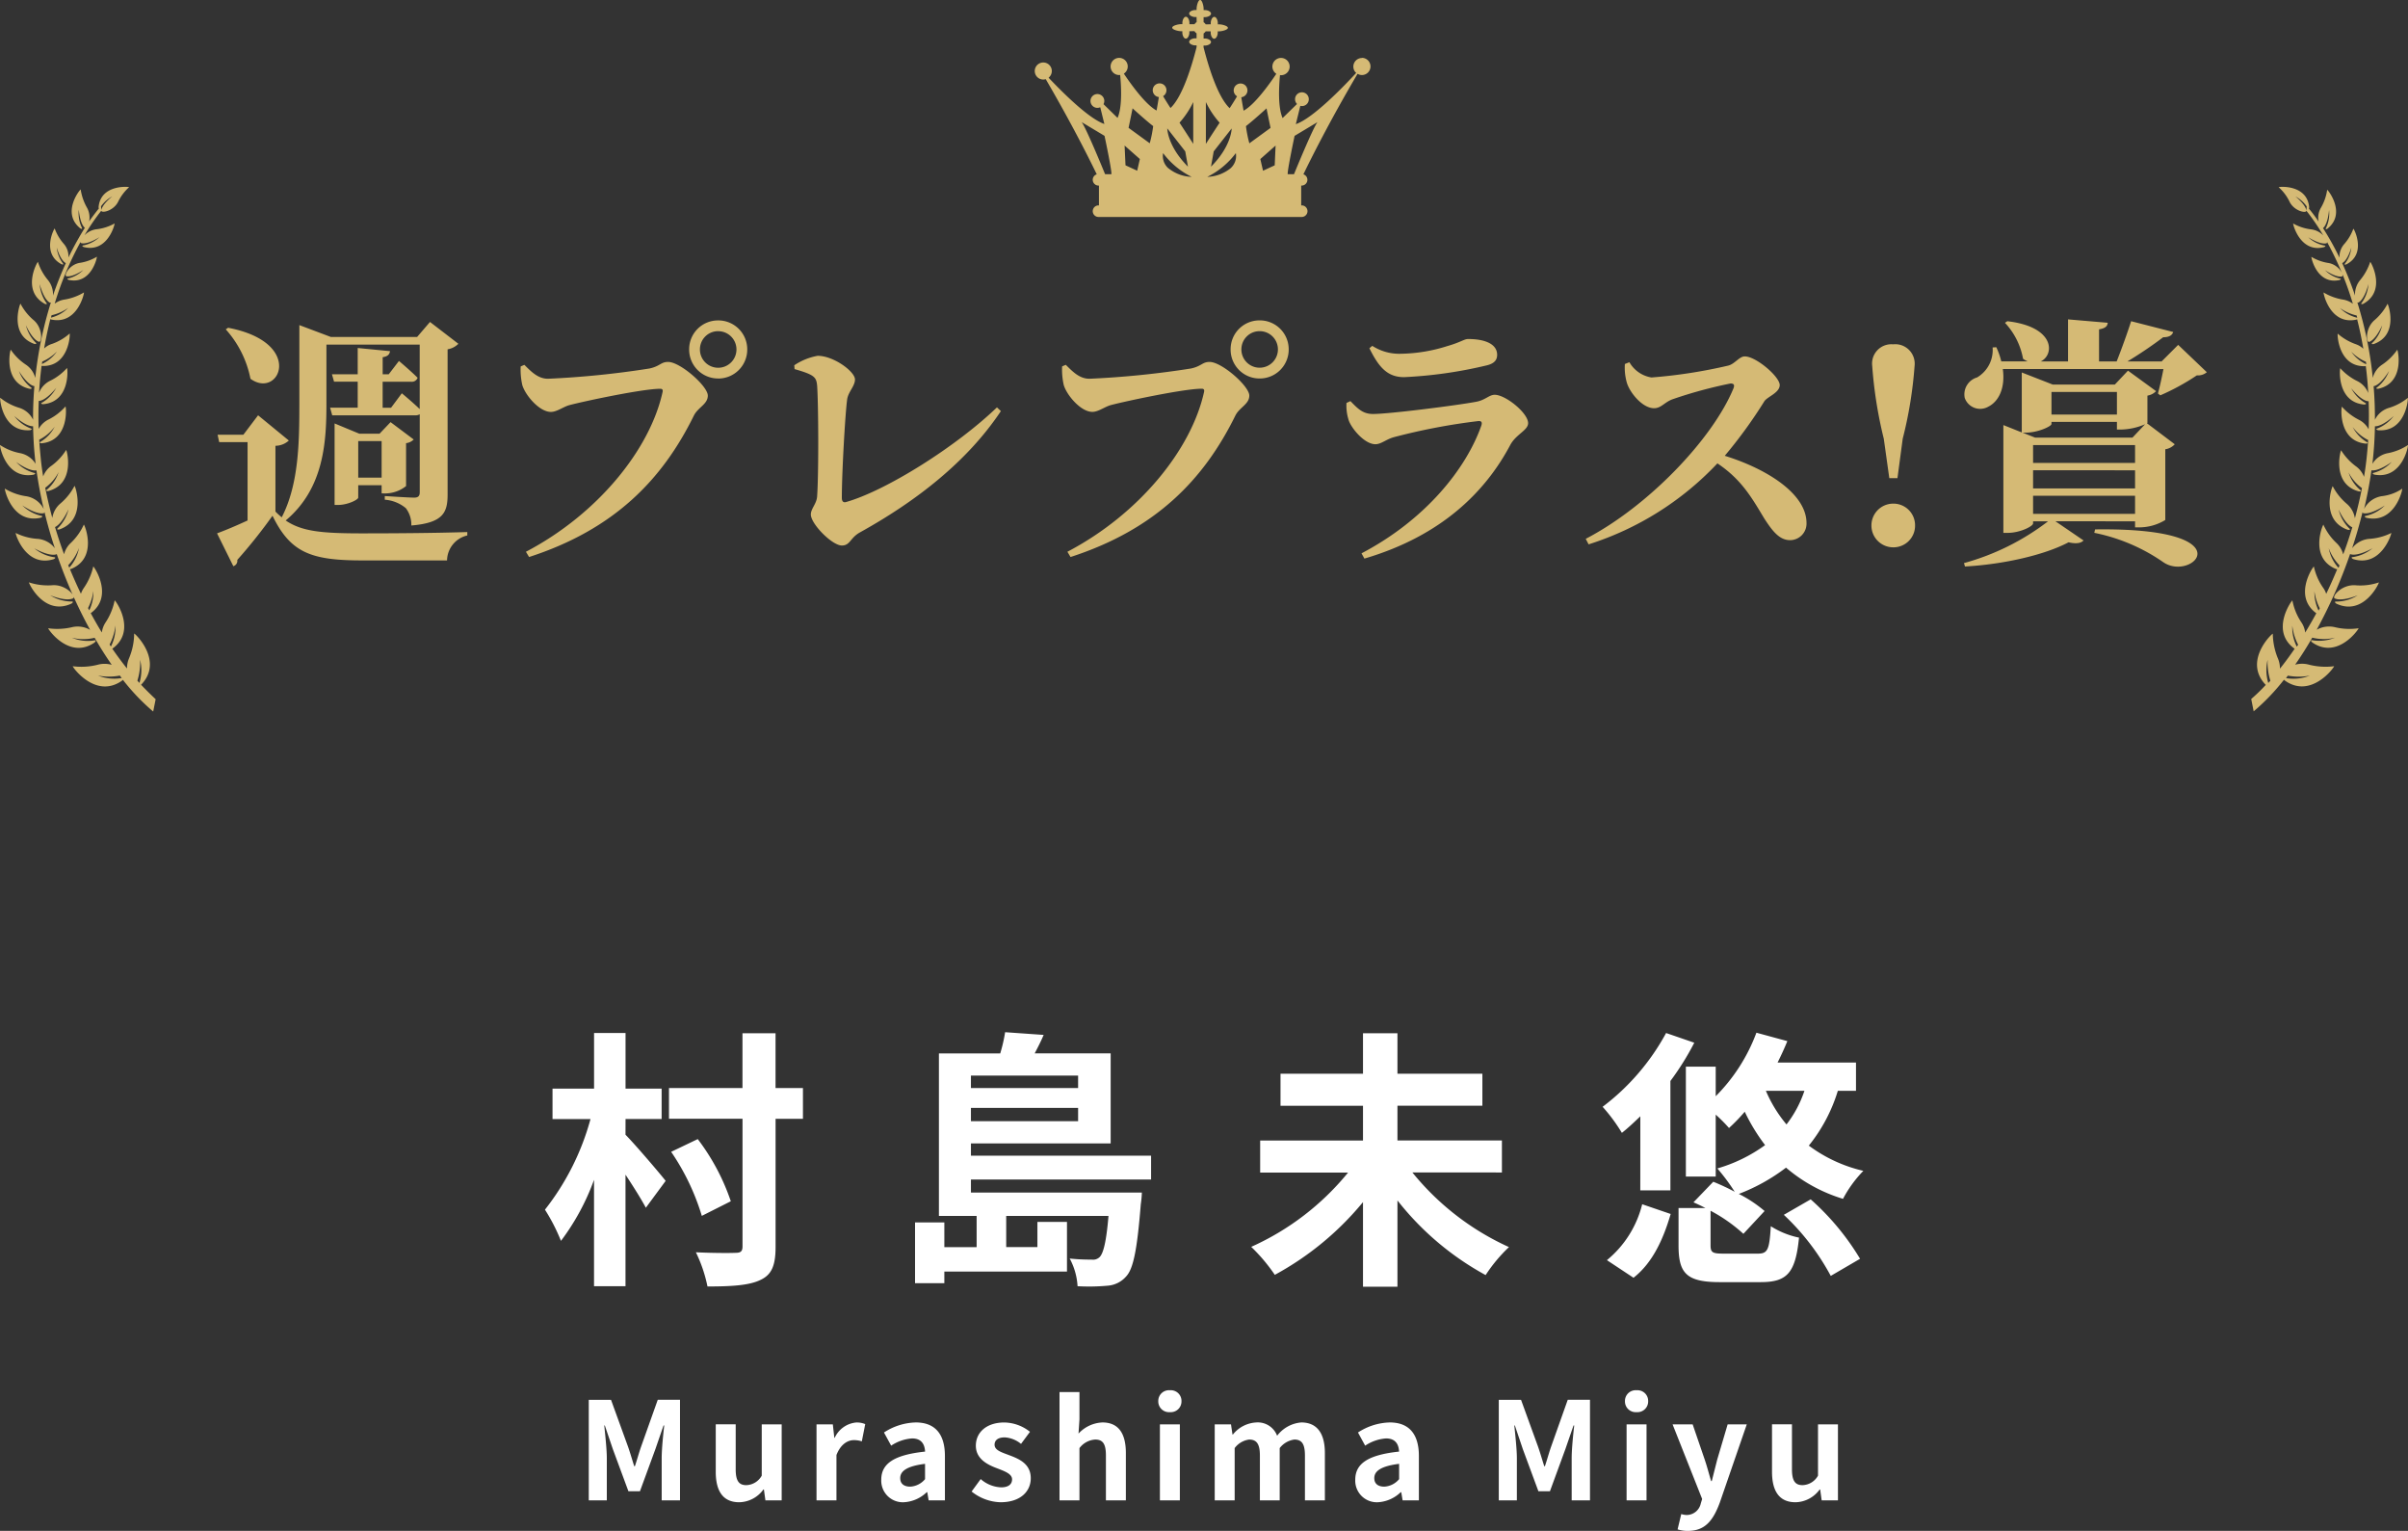 <svg xmlns="http://www.w3.org/2000/svg" width="284" height="180.496" viewBox="0 0 284 180.496">
  <rect x="0" y="0" width="284" height="180.496" fill="#333333" stroke="none"/>
  <g id="グループ_336" data-name="グループ 336" transform="translate(-3255 -4848.165)">
    <path id="パス_19" data-name="パス 19" d="M756.264,425.215a1.013,1.013,0,0,0-1.013,1.013,1,1,0,0,0,.336.746c-1.493,1.617-5.09,5.344-7.12,6.038l.53-2.159a.8.8,0,0,0,1-.786.81.81,0,1,0-1.389.567l-1.7,1.66c-.566-1.267-.439-3.7-.307-5.064.039,0,.076.011.116.011a1.018,1.018,0,1,0-.55-.164c-.864,1.284-2.565,3.647-3.86,4.348-.09-.505-.2-1.109-.269-1.588a.811.811,0,1,0-.5-.108c-.252.419-.581.955-.875,1.4-1.421-1.339-2.519-4.98-3.079-7.19v-.193h.174c.3,0,.7-.169.706-.41l0-.006c0-.238-.4-.413-.7-.413h-.175c0-.055,0-.114,0-.176,0-.021,0-.04,0-.061,0-.142,0-.267,0-.364a.776.776,0,0,0,.247-.248h.37l.222,0,0,.174c0,.3.169.7.408.7h.007c.239,0,.414-.4.414-.7v-.174h.177c.3,0,1.02-.171,1.022-.41l0,0c0-.239-.716-.414-1.018-.414h-.174l0-.176c0-.3-.171-.7-.409-.705l-.006,0c-.239,0-.414.4-.414.7v.173h-.177a.868.868,0,0,0-.108.006h-.314a.762.762,0,0,0-.248-.249c0-.225,0-.434,0-.6.053,0,.111,0,.172,0,.3,0,.7-.169.706-.408l0-.006c0-.239-.4-.413-.7-.413h-.175c0-.055,0-.114,0-.178,0-.3-.169-1.02-.408-1.022l-.005,0c-.239,0-.414.716-.414,1.019v.174c-.059,0-.119,0-.176,0-.3,0-.7.171-.7.41v0c0,.239.4.414.7.414h.174v.178a.921.921,0,0,0,.006.108v.312a.813.813,0,0,0-.25.247h-.6l0-.172c0-.3-.17-.7-.41-.705l-.006,0c-.239,0-.414.4-.414.7v.173h-.177c-.3,0-1.02.169-1.022.408l0,.006c0,.239.717.414,1.019.414h.175l0,.177c0,.3.17.7.41.7h.006c.238,0,.412-.4.412-.7v-.174h.179a.863.863,0,0,0,.108-.006h.313a.773.773,0,0,0,.251.252v.371s0,.084,0,.221h-.173c-.3,0-.7.169-.7.408v.006c0,.239.4.414.7.414h.174v.209c-.561,2.211-1.657,5.842-3.077,7.179-.294-.445-.623-.981-.874-1.4a.809.809,0,1,0-.5.108c-.073.48-.179,1.083-.269,1.588-1.294-.7-3-3.064-3.859-4.348a1.011,1.011,0,1,0-.551.164c.039,0,.078-.008.116-.011.131,1.368.258,3.8-.307,5.064l-1.657-1.619a.8.8,0,0,0,.094-.372.815.815,0,1,0-.478.737l.484,1.972c-1.814-.621-4.88-3.662-6.577-5.456a1.006,1.006,0,1,0-.618.218,1.028,1.028,0,0,0,.282-.046c3.121,5.342,5.258,9.646,6.016,11.218a.679.679,0,0,0,.21,1.326h.049v2.338h-.049a.682.682,0,0,0,0,1.365h23.962a.682.682,0,0,0,0-1.365H749.1v-2.338h.049a.679.679,0,0,0,.21-1.326c.787-1.632,3.065-6.215,6.388-11.85a1,1,0,0,0,.513.145,1.013,1.013,0,0,0,0-2.026Zm-29.547,13.7h-.744s-2.228-5.467-2.767-6.143l2.7,1.62S726.784,438.507,726.716,438.91Zm3.04-.413-1.378-.637-.107-2.331,1.8,1.59Zm1.483-3.233-2.5-1.821s.271-1.284.474-2.3c0,0,1.551,1.418,2.43,2.094A14.575,14.575,0,0,1,731.239,435.264Zm4.187.954.318,1.8c-2.438-2.44-2.438-4.506-2.438-4.506Zm-2.015,1.972a1.935,1.935,0,0,1-.6-1.769,9.384,9.384,0,0,0,3.369,2.8A4.619,4.619,0,0,1,733.411,438.19Zm2.957-2.857c-.336-.541-1.619-2.5-1.619-2.5a10.446,10.446,0,0,0,1.619-2.431Zm4.531-1.818s0,2.067-2.438,4.506l.319-1.8Zm-3.041-3.11a10.392,10.392,0,0,0,1.62,2.431s-1.282,1.957-1.62,2.5Zm2.936,7.785a4.621,4.621,0,0,1-2.771,1.031,9.385,9.385,0,0,0,3.369-2.8A1.934,1.934,0,0,1,740.794,438.19Zm1.789-4.949c.877-.676,2.429-2.094,2.429-2.094.2,1.013.473,2.3.473,2.3l-2.5,1.821A14.589,14.589,0,0,1,742.584,433.24Zm3.393,4.621-1.378.637-.318-1.378,1.8-1.59Zm2.277,1.049h-.742c-.068-.4.81-4.523.81-4.523l2.7-1.62C750.482,433.443,748.253,438.91,748.253,438.91Z" transform="translate(2659.363 4429.791)" fill="#d5ba75"/>
    <path id="パス_48" data-name="パス 48" d="M12.087,13.628c-.367.056-.011.189-.011.189,2.644.578,3.366-2.633,3.322-2.733a5.526,5.526,0,0,1-1.933.711c-1.3.156-2,1.522-1.655,1.589.722.144,1.989-.733,1.989-.733A3.79,3.79,0,0,1,12.087,13.628Zm.322,38.35s.411-.278-.078-.244A4.833,4.833,0,0,1,9.887,51s1.822.767,2.7.367c.411-.189-.844-1.722-2.533-1.544a7.157,7.157,0,0,1-2.666-.344C7.366,49.613,9.21,53.479,12.409,51.979ZM8.021,21.361s.433.078.111-.2a4.323,4.323,0,0,1-1.1-2s.711,1.655,1.522,1.944c.378.144.522-1.655-.678-2.6a6.456,6.456,0,0,1-1.489-1.889C6.3,16.684,5.044,20.316,8.021,21.361ZM20.608,61.544a.034.034,0,0,1,.022-.011c2.655-2.755-.678-6-.833-6.021a7.642,7.642,0,0,1-.578,2.855,3.091,3.091,0,0,0-.267,1.266q-.883-1.1-1.733-2.333c2.911-2.078.422-5.655.278-5.7a7.351,7.351,0,0,1-1.033,2.544,2.787,2.787,0,0,0-.478,1.244c-.455-.733-.889-1.5-1.311-2.277,2.744-1.989.422-5.455.3-5.51a7.2,7.2,0,0,1-1.067,2.466,2.875,2.875,0,0,0-.389.755c-.455-.944-.889-1.922-1.3-2.911a.93.93,0,0,0,.133-.011c3.177-1.289,1.633-5.155,1.511-5.233A6.971,6.971,0,0,1,12.354,44.8a2.735,2.735,0,0,0-.822,1.366c-.389-1.055-.744-2.122-1.067-3.211.844-.389,1.589-2.1,1.589-2.1a4.6,4.6,0,0,1-1.2,2.166c-.356.3.111.222.111.222,3.244-1.122,1.911-5.066,1.8-5.144a6.88,6.88,0,0,1-1.622,2.044,2.791,2.791,0,0,0-1,1.733c-.322-1.178-.6-2.366-.833-3.555a5.223,5.223,0,0,0,1.578-1.844,4.483,4.483,0,0,1-1.311,2.011c-.367.267.089.222.089.222,3.222-.844,2.211-4.755,2.111-4.844a6.685,6.685,0,0,1-1.722,1.855,2.67,2.67,0,0,0-.989,1.266c-.122-.722-.222-1.444-.289-2.166S8.632,33.37,8.6,32.659a5.15,5.15,0,0,0,1.822-1.533,4.391,4.391,0,0,1-1.6,1.733c-.4.2.056.222.056.222,3.255-.3,2.911-4.244,2.822-4.344A6.6,6.6,0,0,1,9.732,30.26a2.65,2.65,0,0,0-1.2,1.133c-.033-1.111-.033-2.222.011-3.322a.1.1,0,0,0,.056.011c.878-.089,2-1.533,2-1.533a4.472,4.472,0,0,1-1.6,1.7c-.4.189.056.222.056.222,3.211-.267,2.911-4.166,2.822-4.266a6.49,6.49,0,0,1-1.955,1.489,2.652,2.652,0,0,0-1.344,1.433c.067-1.078.167-2.144.3-3.188l.067.022c3.155.122,3.322-3.722,3.244-3.822a6.242,6.242,0,0,1-2.078,1.222,2.282,2.282,0,0,0-.933.544c.2-1.178.455-2.344.733-3.466l.089.044c3.088.678,3.922-3.077,3.877-3.188a6.468,6.468,0,0,1-2.255.833,2.591,2.591,0,0,0-1.2.489A37.574,37.574,0,0,1,13.476,9.34c0,.078.022.133.089.144.767.189,2.144-.711,2.144-.711a4.027,4.027,0,0,1-1.844.967c-.389.044-.022.2-.022.2,2.8.722,3.688-2.666,3.644-2.777A5.612,5.612,0,0,1,15.4,7.84a2.368,2.368,0,0,0-1.466.722,25.947,25.947,0,0,1,2-2.922l-.044-.5A3.922,3.922,0,0,1,17.22,3.963S16,4.907,15.92,5.641c-.033.344,1.478.078,2.022-1.111A5.6,5.6,0,0,1,19.2,2.885c-.089-.067-3.366-.333-3.6,2.366a.593.593,0,0,0,.033.144c-.389.489-.778.989-1.144,1.522A2.4,2.4,0,0,0,14.2,5.241a6.181,6.181,0,0,1-.711-2.089c-.111.033-2.3,2.777-.044,4.588,0,0,.344.2.156-.144a3.9,3.9,0,0,1-.333-2.055s.111,1.622.711,2.133a38.649,38.649,0,0,0-1.933,3.5,2.24,2.24,0,0,0-.578-1.644,5.689,5.689,0,0,1-1.044-1.778c-.1.056-1.578,2.977.822,4.222,0,0,.356.111.111-.156A3.665,3.665,0,0,1,10.665,10s.411,1.489,1.067,1.833h.011a39.534,39.534,0,0,0-1.522,3.844A2.641,2.641,0,0,0,9.6,13.8a6.322,6.322,0,0,1-1.155-2.111c-.111.056-1.955,3.433.822,4.955,0,0,.411.144.133-.178a4.336,4.336,0,0,1-.744-2.155s.433,1.744,1.178,2.177a.143.143,0,0,0,.144-.022,46.044,46.044,0,0,0-1.844,8.91,2.673,2.673,0,0,0-1.144-1.589A6.513,6.513,0,0,1,5.244,22.05c-.1.089-.911,3.922,2.244,4.611,0,0,.444.022.078-.211A4.38,4.38,0,0,1,6.21,24.56s.922,1.578,1.778,1.778h.044c-.111,1.311-.167,2.633-.156,3.966a2.7,2.7,0,0,0-1.689-1.422A6.555,6.555,0,0,1,4,27.715c-.067.111.256,4.066,3.511,3.822,0,0,.444-.111.011-.233A4.477,4.477,0,0,1,5.655,29.86S6.988,31.1,7.877,31.071c.022,1.122.078,2.266.189,3.4.033.344.067.689.111,1.033a2.774,2.774,0,0,0-1.855-1.266,6.44,6.44,0,0,1-2.344-.955c-.056.122.678,4.088,3.955,3.5,0,0,.433-.156-.011-.233a4.551,4.551,0,0,1-2.044-1.266s1.5,1.133,2.4.989c.211,1.511.5,3.044.855,4.566A2.794,2.794,0,0,0,7,39.314a6.641,6.641,0,0,1-2.455-.889c-.044.133.878,4.188,4.233,3.433,0,0,.444-.178-.022-.244A4.663,4.663,0,0,1,6.6,40.4s1.6,1.111,2.522.922c.067-.011.1-.067.1-.144.344,1.433.755,2.866,1.222,4.277a2.841,2.841,0,0,0-2.1-1.111,6.8,6.8,0,0,1-2.522-.689c-.044.133,1.211,4.111,4.488,3.088,0,0,.433-.211-.044-.244a4.717,4.717,0,0,1-2.244-1.033s1.689.978,2.589.711a.111.111,0,0,0,.056-.044A56.7,56.7,0,0,0,14.6,55.078a2.944,2.944,0,0,0-2.2-.3,7.539,7.539,0,0,1-2.744.111c0,.144,2.511,3.733,5.477,1.678,0,0,.356-.344-.111-.233A4.8,4.8,0,0,1,12.443,56a5.542,5.542,0,0,0,2.689.011c.655,1.122,1.322,2.189,2.022,3.188a3.11,3.11,0,0,0-1.689,0,7.865,7.865,0,0,1-2.911.167c0,.156,2.744,3.911,5.844,1.678a.809.809,0,0,0,.067-.078,25.232,25.232,0,0,0,3.577,3.744l.289-1.455C21.753,62.711,21.175,62.144,20.608,61.544ZM10.054,17.983a5.523,5.523,0,0,0,1.966-.867,4.3,4.3,0,0,1-1.978,1.133c-.022,0-.033.011-.056.011C10.01,18.161,10.032,18.072,10.054,17.983Zm-1.1,5.466a5.491,5.491,0,0,0,1.733-1.189,4.355,4.355,0,0,1-1.755,1.466c-.011,0-.011.011-.022.011A2.248,2.248,0,0,0,8.954,23.449ZM12.02,47.457a5.813,5.813,0,0,0,1.266-2.022,4.692,4.692,0,0,1-1.078,2.233l-.078.078A1.543,1.543,0,0,0,12.02,47.457ZM14.5,52.779c-.044-.089-.089-.178-.144-.267a6.42,6.42,0,0,0,.633-2A4.869,4.869,0,0,1,14.5,52.779Zm2.555,4.266c-.056-.078-.1-.156-.156-.233a6.472,6.472,0,0,0,.689-2.244A4.937,4.937,0,0,1,17.053,57.045Zm1.222,3.722a5.2,5.2,0,0,1-2.744-.3,6.837,6.837,0,0,0,2.577,0c.067.1.144.189.222.289A.1.1,0,0,0,18.275,60.767Zm1.9.3A7.223,7.223,0,0,0,20.5,58.6a5.226,5.226,0,0,1-.078,2.733C20.33,61.244,20.253,61.155,20.175,61.067Z" transform="translate(3251.026 4867.35)" fill="#d5ba75"/>
    <path id="パス_49" data-name="パス 49" d="M640.287,13.67c.344-.067-.356-1.433-1.655-1.6a5.527,5.527,0,0,1-1.933-.711c-.044.1.667,3.311,3.311,2.733,0,0,.356-.133-.011-.189a3.639,3.639,0,0,1-1.7-.978C638.31,12.937,639.565,13.815,640.287,13.67Zm1.7,36.417c-1.7-.178-2.944,1.355-2.533,1.544.878.4,2.7-.367,2.7-.367A4.7,4.7,0,0,1,639.71,52c-.478-.033-.078.244-.078.244,3.2,1.511,5.044-2.366,5.022-2.5A6.885,6.885,0,0,1,641.987,50.088Zm3.066-10.521a2.816,2.816,0,0,0-2.144,1.522c.367-1.522.655-3.055.867-4.566.889.144,2.4-.989,2.4-.989a4.552,4.552,0,0,1-2.044,1.266c-.444.089-.011.233-.011.233,3.266.6,4.022-3.366,3.966-3.488a6.564,6.564,0,0,1-2.344.955,2.713,2.713,0,0,0-1.855,1.266c.044-.344.078-.689.111-1.033.111-1.133.167-2.277.189-3.4.889.033,2.222-1.211,2.222-1.211a4.568,4.568,0,0,1-1.866,1.444c-.422.122.011.233.011.233,3.255.256,3.577-3.7,3.511-3.811a6.555,6.555,0,0,1-2.189,1.167,2.688,2.688,0,0,0-1.689,1.411c0-1.333-.044-2.655-.156-3.966.011,0,.033.011.044,0,.855-.2,1.778-1.789,1.778-1.789A4.407,4.407,0,0,1,644.5,26.7c-.367.244.078.211.078.211,3.155-.678,2.344-4.511,2.244-4.6a6.7,6.7,0,0,1-1.744,1.733,2.642,2.642,0,0,0-1.144,1.589,45.057,45.057,0,0,0-1.822-8.91.121.121,0,0,0,.133.022c.755-.422,1.178-2.177,1.178-2.177a4.249,4.249,0,0,1-.755,2.155c-.278.322.133.178.133.178,2.777-1.522.944-4.888.833-4.955a6.591,6.591,0,0,1-1.155,2.111,2.6,2.6,0,0,0-.633,1.878,38.447,38.447,0,0,0-1.522-3.844h.011c.655-.344,1.067-1.822,1.067-1.822a3.609,3.609,0,0,1-.7,1.822c-.244.278.111.156.111.156,2.411-1.233.933-4.166.833-4.211A5.689,5.689,0,0,1,640.6,9.815a2.253,2.253,0,0,0-.589,1.644,33.506,33.506,0,0,0-1.944-3.488c.6-.511.711-2.133.711-2.133a3.9,3.9,0,0,1-.333,2.055c-.2.344.144.144.144.144,2.255-1.8.078-4.555-.033-4.588a5.8,5.8,0,0,1-.711,2.078,2.326,2.326,0,0,0-.3,1.666c-.367-.533-.744-1.044-1.144-1.522a.774.774,0,0,0,.033-.156c-.233-2.7-3.511-2.444-3.6-2.366a5.421,5.421,0,0,1,1.255,1.644c.533,1.189,2.044,1.466,2.011,1.122-.078-.733-1.289-1.678-1.289-1.678a3.823,3.823,0,0,1,1.333,1.178l-.044.5a25.949,25.949,0,0,1,2,2.922,2.368,2.368,0,0,0-1.466-.722,5.729,5.729,0,0,1-2.089-.689c-.033.111.844,3.5,3.644,2.789,0,0,.367-.156-.022-.2a3.918,3.918,0,0,1-1.844-.967s1.378.9,2.144.711c.056-.011.078-.067.078-.144a36.878,36.878,0,0,1,3.044,7.277,2.553,2.553,0,0,0-1.2-.5,6.468,6.468,0,0,1-2.255-.833c-.044.122.778,3.866,3.866,3.2a.277.277,0,0,0,.089-.044c.289,1.133.533,2.289.733,3.477a2.563,2.563,0,0,0-.944-.555,6.579,6.579,0,0,1-2.078-1.222c-.067.111.089,3.944,3.244,3.833a.132.132,0,0,0,.067-.022c.133,1.044.233,2.111.289,3.188a2.652,2.652,0,0,0-1.344-1.433,6.689,6.689,0,0,1-1.955-1.489c-.078.1-.4,4,2.822,4.277,0,0,.444-.033.056-.222a4.439,4.439,0,0,1-1.589-1.7s1.122,1.455,2,1.533a.083.083,0,0,0,.056-.011c.044,1.1.044,2.2,0,3.322a2.642,2.642,0,0,0-1.189-1.144,6.807,6.807,0,0,1-1.966-1.522c-.089.1-.433,4.044,2.822,4.355,0,0,.456-.022.056-.222a4.474,4.474,0,0,1-1.6-1.733,5.15,5.15,0,0,0,1.822,1.533c-.044.722-.111,1.444-.189,2.177s-.178,1.444-.3,2.166a2.715,2.715,0,0,0-.978-1.266,6.85,6.85,0,0,1-1.722-1.866c-.1.089-1.111,4,2.1,4.844,0,0,.456.044.089-.222a4.483,4.483,0,0,1-1.311-2.011,5.223,5.223,0,0,0,1.578,1.844c-.233,1.189-.511,2.377-.833,3.555a2.825,2.825,0,0,0-.989-1.733A6.879,6.879,0,0,1,639.21,38.4c-.111.078-1.455,4.022,1.789,5.144,0,0,.467.078.111-.222a4.651,4.651,0,0,1-1.2-2.166s.744,1.711,1.611,2.089c-.322,1.078-.678,2.155-1.078,3.2a2.764,2.764,0,0,0-.822-1.378,6.825,6.825,0,0,1-1.511-2.133c-.111.078-1.678,3.944,1.5,5.233a.929.929,0,0,0,.133.011c-.411.989-.844,1.966-1.3,2.911a2.714,2.714,0,0,0-.389-.755,6.931,6.931,0,0,1-1.067-2.466c-.133.056-2.455,3.511.289,5.51-.422.789-.867,1.544-1.311,2.277a2.739,2.739,0,0,0-.478-1.244,7,7,0,0,1-1.033-2.544c-.133.056-2.644,3.622.267,5.7-.567.822-1.144,1.611-1.733,2.344a3.09,3.09,0,0,0-.267-1.266,7.934,7.934,0,0,1-.578-2.855c-.156.022-3.488,3.255-.844,6.021a.039.039,0,0,0,.022.011,21.867,21.867,0,0,1-1.722,1.666l.289,1.455a25.122,25.122,0,0,0,3.577-3.733.809.809,0,0,0,.067.078c3.1,2.244,5.844-1.511,5.844-1.666a7.865,7.865,0,0,1-2.911-.167,3.114,3.114,0,0,0-1.689-.011c.7-1,1.378-2.066,2.022-3.188a5.588,5.588,0,0,0,2.689,0,4.95,4.95,0,0,1-2.589.322c-.478-.111-.111.233-.111.233,2.955,2.066,5.477-1.522,5.477-1.666a7.241,7.241,0,0,1-2.744-.111,3,3,0,0,0-2.2.289,57.765,57.765,0,0,0,3.944-8.943.111.111,0,0,0,.056.044c.9.267,2.589-.711,2.589-.711a4.709,4.709,0,0,1-2.255,1.033c-.467.033-.033.244-.033.244,3.277,1.022,4.533-2.944,4.5-3.077a6.8,6.8,0,0,1-2.522.689,2.841,2.841,0,0,0-2.1,1.111c.467-1.411.878-2.844,1.233-4.277,0,.078.033.133.1.144.911.189,2.522-.911,2.522-.911a4.568,4.568,0,0,1-2.155,1.211c-.467.067-.022.244-.022.244,3.344.755,4.288-3.3,4.233-3.433A5.358,5.358,0,0,1,645.053,39.567Zm-3.011-21.042a4.244,4.244,0,0,1-1.977-1.133,5.471,5.471,0,0,0,1.966.878c.022.089.044.178.078.278A.158.158,0,0,0,642.043,18.525Zm1.1,5.488a4.319,4.319,0,0,1-1.744-1.466,5.491,5.491,0,0,0,1.733,1.189c.011.089.022.189.033.289C643.154,24.025,643.154,24.013,643.143,24.013ZM631.611,61.6a5.225,5.225,0,0,1-.078-2.733,7.223,7.223,0,0,0,.322,2.466C631.777,61.42,631.7,61.508,631.611,61.6Zm4.888-.867a5.213,5.213,0,0,1-2.744.3.1.1,0,0,0-.056-.011c.078-.1.144-.189.222-.289A6.837,6.837,0,0,0,636.5,60.731Zm-1.522-3.411a4.938,4.938,0,0,1-.533-2.477,6.472,6.472,0,0,0,.689,2.244C635.077,57.165,635.021,57.242,634.977,57.32Zm2.566-4.255a4.9,4.9,0,0,1-.489-2.266,6.419,6.419,0,0,0,.633,2C637.632,52.887,637.588,52.976,637.543,53.065Zm2.355-5.044a.5.5,0,0,0-.078-.078,4.692,4.692,0,0,1-1.078-2.233,5.813,5.813,0,0,0,1.266,2.022A2.226,2.226,0,0,1,639.9,48.021ZM643.52,21.38c.811-.289,1.522-1.944,1.522-1.944a4.225,4.225,0,0,1-1.1,2c-.333.278.1.2.1.2,2.989-1.044,1.733-4.677,1.633-4.744a6.456,6.456,0,0,1-1.489,1.889C643.009,19.736,643.143,21.525,643.52,21.38Z" transform="translate(2890.911 4867.091)" fill="#d5ba75"/>
    <path id="パス_170" data-name="パス 170" d="M-116.374-25.2a12.23,12.23,0,0,1,2.914,5.828c3.41,2.48,6.479-4.278-2.635-6.014Zm11.873,1.8H-93.5v7.6c-.9-.868-2.108-1.86-2.108-1.86l-1.271,1.705h-.992v-3.069h3.348a.716.716,0,0,0,.775-.465c-.837-.837-2.2-1.984-2.2-1.984L-97.154-19.9h-.713v-2.015c.62-.093.806-.341.868-.713L-100.812-23v3.1h-3.038l.248.868h2.79v3.069h-3.255l.248.9h9.765a.994.994,0,0,0,.558-.124v9.207c0,.4-.155.62-.651.62-.682,0-3.472-.186-3.472-.186v.434a4.361,4.361,0,0,1,2.48.992,3.2,3.2,0,0,1,.651,2.046c3.751-.31,4.278-1.519,4.278-3.658V-22.847a2.311,2.311,0,0,0,1.271-.651l-3.348-2.573L-93.806-24.3h-10.168l-3.72-1.4v9.207c0,4.588-.062,9.548-2.077,13.454a7.431,7.431,0,0,1-.744-.682v-7.75a2.369,2.369,0,0,0,1.581-.62l-3.627-2.976-1.736,2.294h-3.038l.186.868h3.348v9.238c-1.333.62-2.666,1.178-3.6,1.519l1.922,3.875a.668.668,0,0,0,.465-.744,61.179,61.179,0,0,0,4.154-5.208c2.139,4.4,4.588,5.27,10.633,5.27h9.951A3.076,3.076,0,0,1-87.885-.9v-.4c-3.937.124-8.8.155-12.4.155-4.743,0-7.1-.217-9.021-1.519,4.557-3.813,4.805-9.362,4.805-13.826Zm3.751,15.686v-4.309h2.759v4.309Zm3.255,1.86a4,4,0,0,0,2.387-.868V-11.78a1.515,1.515,0,0,0,.9-.434l-2.728-2.046-1.3,1.364h-2.387l-2.914-1.209v9.61h.4c1.147,0,2.387-.62,2.387-.868V-6.82h2.759v.961Zm39.184-13.547a3.414,3.414,0,0,0,3.441-3.441,3.407,3.407,0,0,0-3.441-3.41,3.4,3.4,0,0,0-3.41,3.41A3.407,3.407,0,0,0-58.311-19.406Zm0-5.58a2.15,2.15,0,0,1,2.17,2.139,2.157,2.157,0,0,1-2.17,2.17,2.15,2.15,0,0,1-2.139-2.17A2.143,2.143,0,0,1-58.311-24.986Zm-22.847,3.968-.434.186a8.329,8.329,0,0,0,.186,2.17c.31,1.147,1.984,3.193,3.379,3.193.713,0,1.488-.62,2.2-.806,1.767-.465,8.618-1.922,10.695-1.922.217,0,.341.093.279.372C-66.34-11.036-72.509-3.41-80.972,1.023l.372.62c10.044-3.255,15.717-9.114,19.437-16.678.5-.992,1.643-1.333,1.643-2.356,0-1.116-3.255-3.968-4.681-3.968-.868,0-.93.5-2.2.775a106.718,106.718,0,0,1-11.966,1.209C-79.515-19.375-80.29-20.15-81.158-21.018Zm31.868.5c2.387.682,2.573.961,2.666,1.984.155,2.325.186,10.261,0,12.958-.031.93-.744,1.488-.744,2.2,0,1.116,2.511,3.658,3.658,3.658.992,0,.961-.9,2.139-1.55C-34.906-4.96-28.923-9.61-24.955-15.562L-25.42-16c-4.8,4.619-13.082,9.827-17.794,11.16-.341.093-.5-.093-.5-.5,0-3.007.4-9.889.62-11.532.093-.93.93-1.612.93-2.418,0-.93-2.511-2.79-4.4-2.79a7.2,7.2,0,0,0-2.759,1.116ZM5.549-19.406A3.414,3.414,0,0,0,8.99-22.847a3.407,3.407,0,0,0-3.441-3.41,3.4,3.4,0,0,0-3.41,3.41A3.407,3.407,0,0,0,5.549-19.406Zm0-5.58a2.15,2.15,0,0,1,2.17,2.139,2.157,2.157,0,0,1-2.17,2.17,2.15,2.15,0,0,1-2.139-2.17A2.143,2.143,0,0,1,5.549-24.986ZM-17.3-21.018l-.434.186a8.329,8.329,0,0,0,.186,2.17c.31,1.147,1.984,3.193,3.379,3.193.713,0,1.488-.62,2.2-.806C-10.2-16.74-3.348-18.2-1.271-18.2c.217,0,.341.093.279.372C-2.48-11.036-8.649-3.41-17.112,1.023l.372.62C-6.7-1.612-1.023-7.471,2.7-15.035c.5-.992,1.643-1.333,1.643-2.356,0-1.116-3.255-3.968-4.681-3.968-.868,0-.93.5-2.2.775a106.718,106.718,0,0,1-11.966,1.209C-15.655-19.375-16.43-20.15-17.3-21.018Zm33.356,6.51c.31.961,1.86,2.852,3.162,2.852.682,0,1.271-.589,2.2-.837a73.069,73.069,0,0,1,9.92-1.891c.372-.031.5.124.372.527C29.946-8.835,25.2-2.79,17.577,1.209l.341.62c9.176-2.7,14.322-7.967,17.2-13.392.682-1.271,2.108-1.736,2.108-2.573,0-1.209-2.666-3.348-3.937-3.348-.682,0-1.116.651-2.263.837-2.356.434-10.2,1.426-12.09,1.426-1.178,0-1.767-.589-2.666-1.519l-.465.217A5.544,5.544,0,0,0,16.058-14.508ZM33.573-22.2c0-1.24-1.364-1.86-3.441-1.86-.434,0-.9.4-2.449.837a18.852,18.852,0,0,1-5.425.9,5.871,5.871,0,0,1-3.41-.93l-.341.279c1.116,2.263,2.139,3.41,4.092,3.41a51.983,51.983,0,0,0,9.641-1.364C33.232-21.142,33.573-21.576,33.573-22.2Zm15.066,1.085a6.421,6.421,0,0,0,.248,2.263C49.259-17.7,50.716-15.9,52.08-15.9c.868,0,1.24-.744,2.263-1.085A53,53,0,0,1,61.1-18.817c.341,0,.527.124.341.589C58.931-12.183,51.305-4.278,44.02-.5l.341.651a35.641,35.641,0,0,0,15.19-9.548c2.883,1.922,4.092,4.123,5.518,6.479,1.054,1.643,1.86,2.573,3.069,2.573A1.947,1.947,0,0,0,70.06-2.356c0-3.41-4.557-6.355-9.641-7.936A55.584,55.584,0,0,0,65.1-16.74c.372-.527,1.8-.992,1.8-1.891,0-.992-2.79-3.379-4.123-3.379-.651,0-1.178.9-1.953,1.085a59.848,59.848,0,0,1-9.052,1.4,3.68,3.68,0,0,1-2.6-1.8ZM80.29.5a2.547,2.547,0,0,0,2.573-2.573A2.547,2.547,0,0,0,80.29-4.65a2.567,2.567,0,0,0-2.573,2.573A2.567,2.567,0,0,0,80.29.5Zm0-23.932a2.272,2.272,0,0,0-2.48,2.542,50.823,50.823,0,0,0,1.364,8.587l.651,4.65h.961l.62-4.65a48.831,48.831,0,0,0,1.4-8.587A2.294,2.294,0,0,0,80.29-23.436Zm31.868,2.914c-.186.961-.434,2.108-.651,2.883l.279.217a27.106,27.106,0,0,0,4.309-2.356,1.609,1.609,0,0,0,1.178-.372l-3.379-3.224-1.953,1.953h-4.03a49.078,49.078,0,0,0,4.216-2.852c.682,0,1.054-.217,1.178-.62l-4.96-1.271c-.434,1.364-1.116,3.255-1.705,4.743h-2.077V-25.2c.775-.124.992-.4,1.023-.775l-4.681-.4v4.96H97.681c1.643-.775,1.736-4.092-3.937-4.743l-.279.186A8.4,8.4,0,0,1,95.6-21.731a2.513,2.513,0,0,0,.558.31H93.031a8.361,8.361,0,0,0-.589-1.674l-.434.031a3.751,3.751,0,0,1-1.829,3.534,2.08,2.08,0,0,0-1.457,2.418,1.928,1.928,0,0,0,2.79,1.023c1.178-.589,2.015-2.139,1.7-4.433ZM96.782-5.58H108.81v2.139H96.782Zm-.868-7.44c1.426,0,3.038-.744,3.038-1.023v-.248h7.719v.9h.62a7.511,7.511,0,0,0,2.7-.62L108.5-12.431H97.03l-1.488-.589Zm10.757-4.8v2.666H98.952v-2.666Zm2.139,9.238v2.139H96.782V-8.587Zm0-.868H96.782v-2.108H108.81Zm0,6.882v.713h.589a5.893,5.893,0,0,0,2.976-.868v-8.339a1.881,1.881,0,0,0,1.116-.589l-3.286-2.48a.067.067,0,0,0,.062-.062v-3.193a1.842,1.842,0,0,0,1.023-.527l-3.317-2.418-1.55,1.643H99.107l-3.658-1.426v7.068l-2.17-.868v12.71h.527c1.426,0,2.976-.775,2.976-1.116v-.248h1.767a28.8,28.8,0,0,1-9.92,4.929l.124.4C93.31,2.511,98.146,1.4,100.967-.093c.93.217,1.488.093,1.767-.217L99.417-2.573ZM104-1.209a21.779,21.779,0,0,1,8.153,3.472c3.441,2.356,9.92-4.123-8.06-3.875Z" transform="translate(3398 4912.196)" fill="#d5ba75" stroke="rgba(0,0,0,0)" stroke-width="1"/>
    <path id="パス_177" data-name="パス 177" d="M-68.224-16.96h4.256v-3.584h-4.256V-27.1h-3.712v6.56h-4.9v3.584h4.48A30,30,0,0,1-77.728-6.272a22.173,22.173,0,0,1,1.888,3.68,27.531,27.531,0,0,0,3.9-7.2V2.752h3.712V-10.4c.928,1.408,1.856,2.88,2.4,3.9l2.336-3.168c-.672-.864-3.68-4.384-4.736-5.44ZM-47.3-20.608h-3.232v-6.464h-3.9v6.464H-63.1v3.616h8.672v15.04c0,.576-.192.768-.8.768-.672.032-2.688.032-4.7-.064A16.708,16.708,0,0,1-58.56,2.784c2.848,0,4.928-.128,6.24-.768,1.312-.608,1.792-1.664,1.792-3.9v-15.1H-47.3ZM-55.808-7.264a25.653,25.653,0,0,0-3.9-7.328l-3.136,1.5a27.317,27.317,0,0,1,3.616,7.552Zm40.96-14.816v1.472h-12.64V-22.08ZM-27.488-16.7v-1.568h12.64V-16.7ZM-6.24-9.824V-12.64H-27.488v-1.44h16.48V-24.7h-8.96c.352-.672.736-1.408,1.056-2.176l-4.544-.32a18.2,18.2,0,0,1-.576,2.5h-7.232V-5.536h4.448v3.68h-3.808V-4.768H-34.08V2.4h3.456V1.024H-16.16V-4.832h-3.488v2.976h-3.68v-3.68h12.064c-.256,3.072-.608,4.384-1.024,4.832a1.113,1.113,0,0,1-.96.32A22.816,22.816,0,0,1-15.84-.512a7.821,7.821,0,0,1,.928,3.264,24.193,24.193,0,0,0,3.584-.064A3.179,3.179,0,0,0-9.184,1.6C-8.32.7-7.872-1.664-7.456-6.912a11.593,11.593,0,0,0,.128-1.376h-20.16V-9.824Zm41.376-.832v-3.776H22.816v-4.1H32.832V-22.3H22.816v-4.768H18.752V-22.3H9.024v3.776h9.728v4.1H6.624v3.776H16.992A31.178,31.178,0,0,1,5.568-1.888a20.819,20.819,0,0,1,2.784,3.3,35.141,35.141,0,0,0,10.4-8.576V2.816h4.064V-7.36a33.719,33.719,0,0,0,10.4,8.8,18.135,18.135,0,0,1,2.752-3.3,31.227,31.227,0,0,1-11.392-8.8Zm16.32,2.112h3.552v-12.9a32,32,0,0,0,2.816-4.512L54.5-27.1a27.012,27.012,0,0,1-7.488,8.7,19.992,19.992,0,0,1,2.272,3.072c.736-.576,1.44-1.248,2.176-1.952Zm-.8,10.3c2.3-1.792,3.552-4.672,4.384-7.52L51.68-6.912A12.347,12.347,0,0,1,47.52-.32ZM68.384-5.664a28.051,28.051,0,0,1,5.536,7.2L77.376-.48a29.939,29.939,0,0,0-5.824-7.008Zm2.432-14.624A13.442,13.442,0,0,1,68.7-16.32a15.742,15.742,0,0,1-2.432-3.968Zm6.08,0v-3.328H67.648c.416-.832.8-1.664,1.152-2.528l-3.648-.992a20.9,20.9,0,0,1-4.8,7.488v-3.488h-3.52v12.96h3.52v-7.3A17.974,17.974,0,0,1,61.92-15.9a21.242,21.242,0,0,0,1.856-1.92,21.884,21.884,0,0,0,2.4,3.936,18.127,18.127,0,0,1-5.632,2.752,23.651,23.651,0,0,1,2.048,2.752,25.387,25.387,0,0,0-2.528-1.184L57.728-7.136c.448.192.928.416,1.408.672H55.968v4.416c0,3.264.928,4.32,4.864,4.32h4.8c3.1,0,4.128-1.024,4.544-5.248A9.962,9.962,0,0,1,66.848-4.32c-.16,2.816-.384,3.232-1.536,3.232h-4c-1.344,0-1.568-.128-1.568-.992V-6.144a18.7,18.7,0,0,1,3.872,2.72l2.5-2.688a15.153,15.153,0,0,0-3.04-2.016,22.207,22.207,0,0,0,5.568-3.1,18.676,18.676,0,0,0,6.72,3.68,14.262,14.262,0,0,1,2.4-3.3,17.3,17.3,0,0,1-6.432-2.976,19.161,19.161,0,0,0,3.424-6.464Z" transform="translate(3397 4997.061)" fill="#fff"/>
    <path id="パス_178" data-name="パス 178" d="M-73.56,0h2.128V-4.944c0-1.12-.192-2.768-.3-3.888h.064l.944,2.784,1.84,4.976h1.36L-65.7-6.048l.96-2.784h.08c-.128,1.12-.3,2.768-.3,3.888V0h2.16V-11.856h-2.624L-67.4-6.3c-.256.736-.464,1.52-.72,2.272h-.08c-.24-.752-.464-1.536-.72-2.272l-2.016-5.552H-73.56Zm17.744.224a3.6,3.6,0,0,0,2.848-1.5h.064L-52.728,0h1.92V-8.96H-53.16v6.048a2.159,2.159,0,0,1-1.824,1.12c-.864,0-1.248-.5-1.248-1.872v-5.3h-2.352v5.6C-58.584-1.12-57.752.224-55.816.224ZM-46.7,0h2.352V-5.344C-43.848-6.64-43-7.1-42.3-7.1a2.993,2.993,0,0,1,.944.144l.4-2.032a2.535,2.535,0,0,0-1.056-.192,3.1,3.1,0,0,0-2.544,1.808H-44.6l-.176-1.584H-46.7Zm10.288.224A4.213,4.213,0,0,0-33.7-.96h.064l.16.96h1.92V-5.232c0-2.592-1.168-3.952-3.44-3.952A7.158,7.158,0,0,0-38.744-8l.848,1.552A5.062,5.062,0,0,1-35.432-7.3c1.1,0,1.488.672,1.536,1.552-3.616.384-5.168,1.392-5.168,3.312A2.545,2.545,0,0,0-36.408.224Zm.768-1.84c-.688,0-1.184-.3-1.184-1.008,0-.8.736-1.408,2.928-1.68V-2.5A2.435,2.435,0,0,1-35.64-1.616ZM-25,.224c2.336,0,3.568-1.264,3.568-2.832,0-1.664-1.312-2.256-2.5-2.7C-24.872-5.664-25.7-5.9-25.7-6.56c0-.512.384-.864,1.2-.864a3.335,3.335,0,0,1,1.92.768l1.056-1.424a4.966,4.966,0,0,0-3.04-1.1c-2.048,0-3.344,1.136-3.344,2.736,0,1.5,1.264,2.192,2.4,2.624.944.368,1.872.672,1.872,1.344,0,.56-.4.944-1.3.944a3.89,3.89,0,0,1-2.4-.976L-28.408-1.04A5.683,5.683,0,0,0-25,.224ZM-18.04,0h2.352V-6.16a2.518,2.518,0,0,1,1.856-1.008c.88,0,1.264.48,1.264,1.872V0h2.352V-5.584c0-2.256-.832-3.6-2.768-3.6A4.078,4.078,0,0,0-15.8-7.872l.112-1.68v-3.216H-18.04ZM-6.2,0h2.352V-8.96H-6.2Zm1.184-10.4a1.261,1.261,0,0,0,1.36-1.3,1.257,1.257,0,0,0-1.36-1.28A1.262,1.262,0,0,0-6.392-11.7,1.265,1.265,0,0,0-5.016-10.4ZM.264,0H2.616V-6.16A2.554,2.554,0,0,1,4.328-7.168c.848,0,1.264.48,1.264,1.872V0H7.928V-6.16A2.614,2.614,0,0,1,9.656-7.168c.848,0,1.248.48,1.248,1.872V0h2.352V-5.584c0-2.256-.88-3.6-2.784-3.6A3.974,3.974,0,0,0,7.624-7.616,2.439,2.439,0,0,0,5.16-9.184,3.773,3.773,0,0,0,2.408-7.76H2.36l-.176-1.2H.264ZM19.5.224A4.213,4.213,0,0,0,22.2-.96h.064l.16.96h1.92V-5.232c0-2.592-1.168-3.952-3.44-3.952A7.158,7.158,0,0,0,17.16-8l.848,1.552A5.062,5.062,0,0,1,20.472-7.3c1.1,0,1.488.672,1.536,1.552-3.616.384-5.168,1.392-5.168,3.312A2.545,2.545,0,0,0,19.5.224Zm.768-1.84c-.688,0-1.184-.3-1.184-1.008,0-.8.736-1.408,2.928-1.68V-2.5A2.435,2.435,0,0,1,20.264-1.616ZM33.768,0H35.9V-4.944c0-1.12-.192-2.768-.3-3.888h.064L36.6-6.048l1.84,4.976H39.8l1.824-4.976.96-2.784h.08c-.128,1.12-.3,2.768-.3,3.888V0h2.16V-11.856H41.9L39.928-6.3c-.256.736-.464,1.52-.72,2.272h-.08c-.24-.752-.464-1.536-.72-2.272l-2.016-5.552H33.768ZM48.84,0h2.352V-8.96H48.84Zm1.184-10.4a1.261,1.261,0,0,0,1.36-1.3,1.257,1.257,0,0,0-1.36-1.28,1.262,1.262,0,0,0-1.376,1.28A1.265,1.265,0,0,0,50.024-10.4Zm6.064,14c2,0,2.96-1.216,3.744-3.328L63.016-8.96H60.76L59.528-4.8c-.208.832-.432,1.7-.64,2.528h-.08c-.256-.864-.48-1.728-.752-2.528L56.632-8.96H54.264l3.488,8.8-.16.528a1.715,1.715,0,0,1-1.68,1.36,2.41,2.41,0,0,1-.624-.112l-.432,1.808A3.794,3.794,0,0,0,56.088,3.6ZM68.76.224a3.6,3.6,0,0,0,2.848-1.5h.064L71.848,0h1.92V-8.96H71.416v6.048a2.159,2.159,0,0,1-1.824,1.12c-.864,0-1.248-.5-1.248-1.872v-5.3H65.992v5.6C65.992-1.12,66.824.224,68.76.224Z" transform="translate(3398 5025.061)" fill="#fff"/>
  </g>
</svg>
